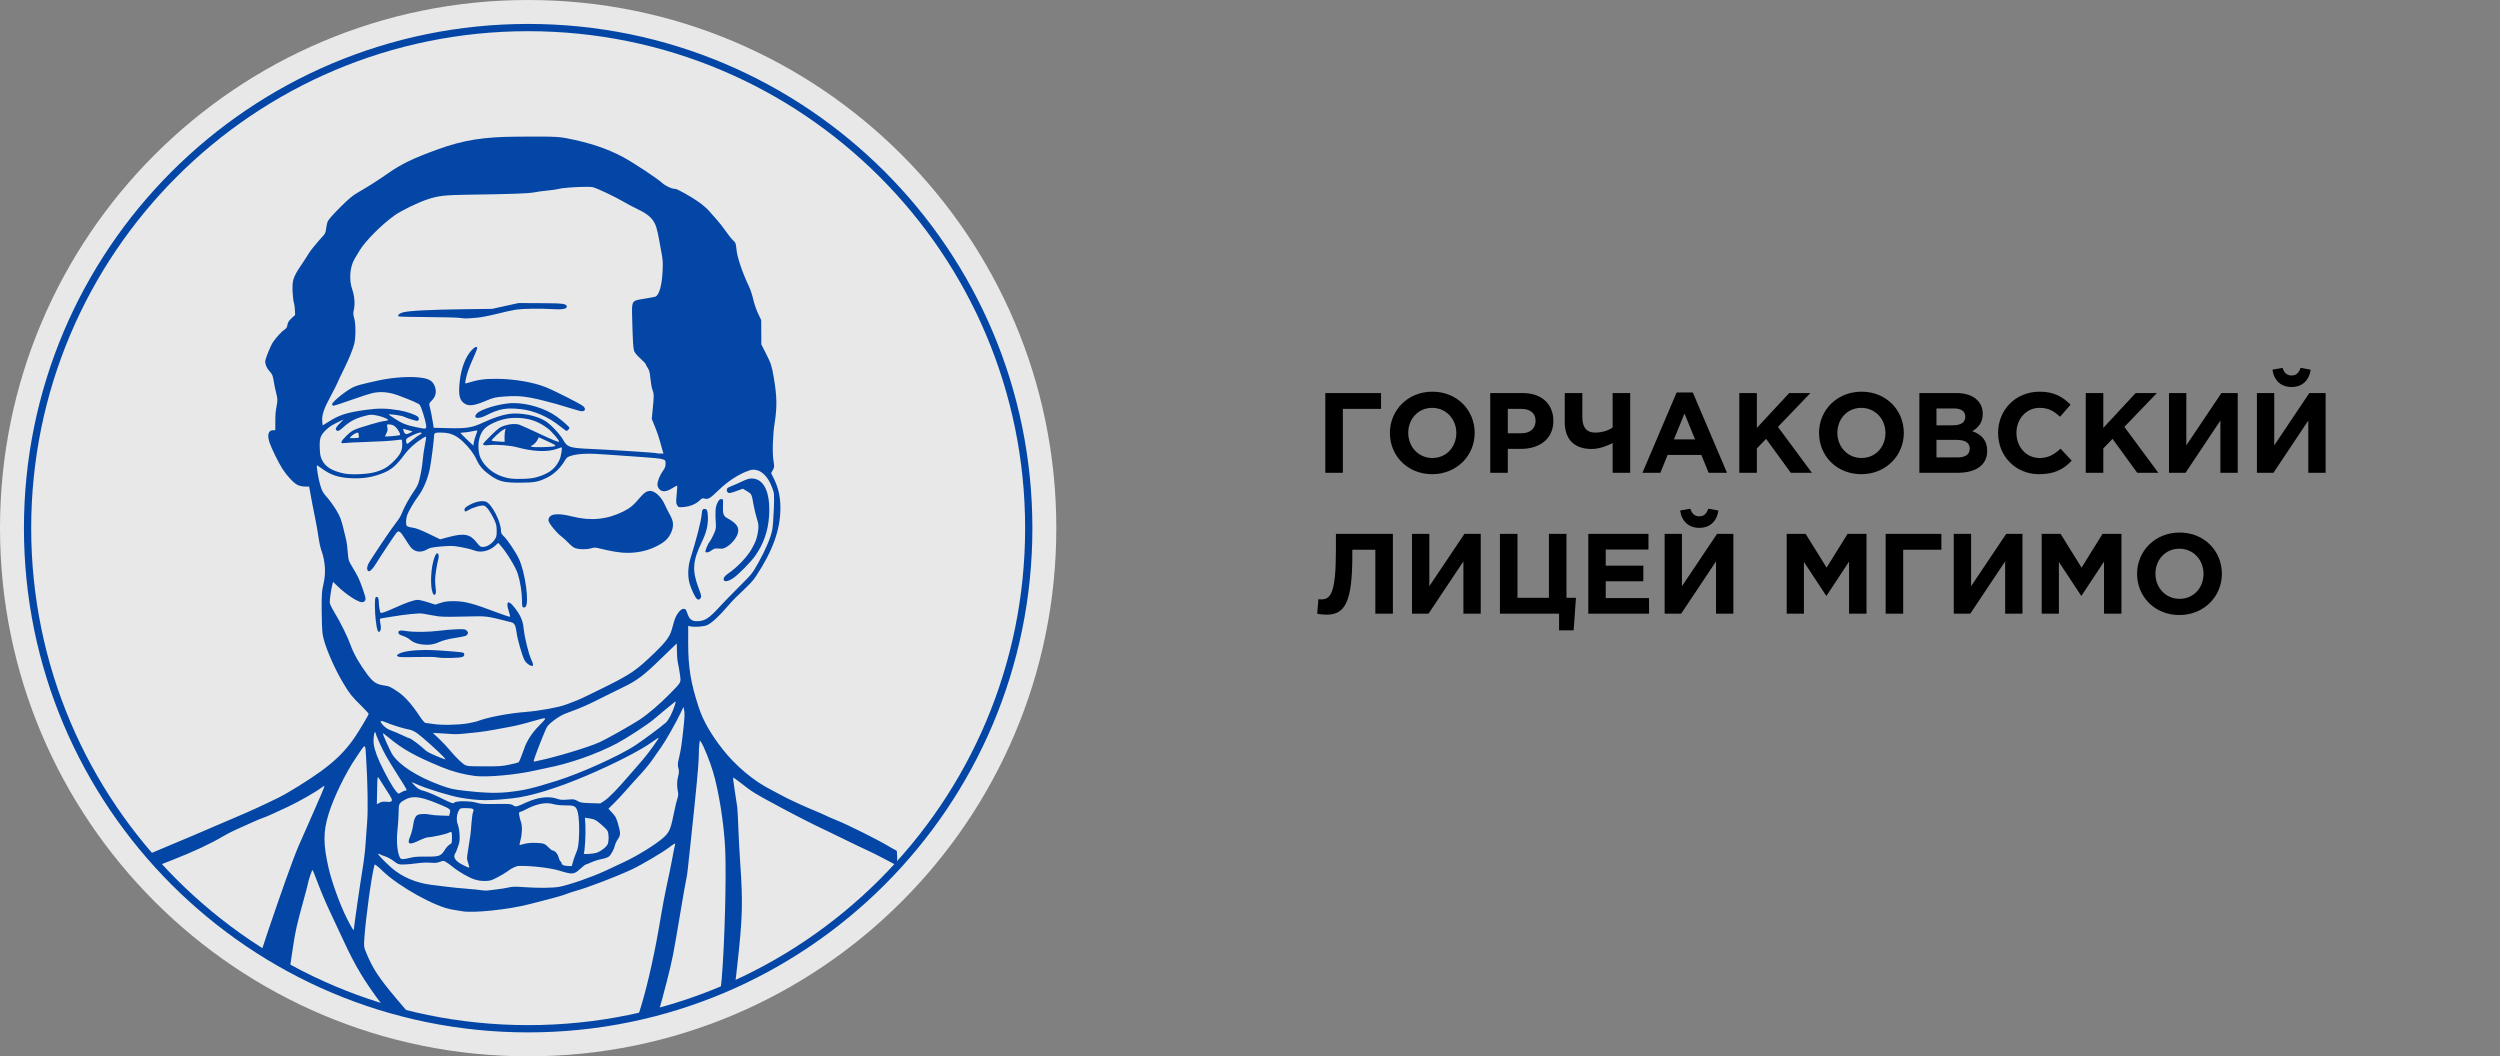 <?xml version="1.0" encoding="UTF-8"?> <svg xmlns="http://www.w3.org/2000/svg" width="284" height="120" viewBox="0 0 284 120" fill="none"><rect x="0" y="0" width="284" height="120" fill="#808080" stroke="none"/> <path d="M152.549 46.449V53.712H150.556V44.65H156.886V46.449H152.549ZM162.695 53.867C159.898 53.867 157.892 51.783 157.892 49.181C157.892 46.605 159.924 44.495 162.72 44.495C165.517 44.495 167.523 46.579 167.523 49.181C167.523 51.757 165.491 53.867 162.695 53.867ZM162.72 52.029C164.326 52.029 165.439 50.76 165.439 49.181C165.439 47.627 164.3 46.333 162.695 46.333C161.089 46.333 159.976 47.602 159.976 49.181C159.976 50.734 161.115 52.029 162.72 52.029ZM169.292 53.712V44.65H172.994C175.156 44.65 176.464 45.932 176.464 47.809C176.464 49.906 174.833 50.993 172.8 50.993H171.286V53.712H169.292ZM171.286 49.22H172.865C173.862 49.22 174.444 48.624 174.444 47.822C174.444 46.928 173.823 46.449 172.826 46.449H171.286V49.22ZM183.195 53.712V50.333C182.587 50.631 181.72 51.006 180.8 51.006C179.001 51.006 177.758 50.061 177.758 47.964V44.65H179.752V47.382C179.752 48.508 180.192 49.142 181.215 49.142C182.017 49.142 182.781 48.883 183.195 48.56V44.65H185.189V53.712H183.195ZM186.581 53.712L190.465 44.585H192.303L196.187 53.712H194.103L193.274 51.679H189.442L188.614 53.712H186.581ZM190.154 49.919H192.562L191.358 46.98L190.154 49.919ZM197.586 53.712V44.65H199.579V48.611L203.256 44.65H205.664L201.974 48.495L205.832 53.712H203.437L200.628 49.854L199.579 50.942V53.712H197.586ZM211.444 53.867C208.648 53.867 206.641 51.783 206.641 49.181C206.641 46.605 208.673 44.495 211.47 44.495C214.266 44.495 216.273 46.579 216.273 49.181C216.273 51.757 214.24 53.867 211.444 53.867ZM211.47 52.029C213.075 52.029 214.188 50.76 214.188 49.181C214.188 47.627 213.049 46.333 211.444 46.333C209.839 46.333 208.725 47.602 208.725 49.181C208.725 50.734 209.864 52.029 211.47 52.029ZM218.041 53.712V44.65H222.249C223.284 44.65 224.1 44.935 224.618 45.453C225.032 45.867 225.239 46.372 225.239 47.019C225.239 48.042 224.695 48.611 224.048 48.974C225.097 49.375 225.744 49.984 225.744 51.226C225.744 52.883 224.398 53.712 222.352 53.712H218.041ZM219.983 48.314H221.821C222.702 48.314 223.258 48.029 223.258 47.33C223.258 46.734 222.792 46.398 221.951 46.398H219.983V48.314ZM219.983 51.964H222.352C223.233 51.964 223.763 51.654 223.763 50.955C223.763 50.346 223.31 49.971 222.287 49.971H219.983V51.964ZM231.63 53.867C228.963 53.867 226.983 51.809 226.983 49.181C226.983 46.605 228.925 44.495 231.708 44.495C233.417 44.495 234.375 45.142 235.216 45.97L234.025 47.343C233.326 46.708 232.731 46.333 231.695 46.333C230.167 46.333 229.067 47.602 229.067 49.181C229.067 50.734 230.141 52.029 231.695 52.029C232.731 52.029 233.365 51.615 234.077 50.968L235.346 52.327C234.414 53.324 233.378 53.867 231.63 53.867ZM236.942 53.712V44.65H238.935V48.611L242.612 44.65H245.02L241.33 48.495L245.188 53.712H242.793L239.984 49.854L238.935 50.942V53.712H236.942ZM254.205 44.65V53.712H252.237V47.77L248.275 53.712H246.398V44.65H248.366V50.592L252.353 44.65H254.205ZM264.192 44.65V53.712H262.224V47.77L258.263 53.712H256.386V44.65H258.354V50.592L262.341 44.65H264.192ZM260.321 43.964C259.13 43.964 258.328 43.239 258.146 41.996L259.299 41.789C259.467 42.32 259.778 42.656 260.321 42.656C260.865 42.656 261.176 42.32 261.344 41.789L262.496 41.996C262.315 43.239 261.512 43.964 260.321 43.964ZM151.76 60.65H158.233V69.712H156.239V62.449H153.624V63.136C153.624 68.469 152.757 69.829 150.685 69.829C150.362 69.829 149.883 69.777 149.637 69.712L149.766 68.068C149.857 68.081 149.947 68.094 150.077 68.094C151.151 68.094 151.76 67.408 151.76 62.527V60.65ZM168.211 60.65V69.712H166.243V63.77L162.281 69.712H160.404V60.65H162.372V66.592L166.359 60.65H168.211ZM177.111 71.602V69.712H170.392V60.65H172.385V67.913H175.958V60.65H177.952V67.913H179.027L178.768 71.602H177.111ZM180.43 69.712V60.65H187.265V62.423H182.411V64.262H186.683V66.035H182.411V67.938H187.33V69.712H180.43ZM196.909 60.65V69.712H194.941V63.77L190.98 69.712H189.103V60.65H191.07V66.592L195.058 60.65H196.909ZM193.038 59.964C191.847 59.964 191.044 59.239 190.863 57.996L192.015 57.789C192.184 58.32 192.494 58.656 193.038 58.656C193.582 58.656 193.893 58.32 194.061 57.789L195.213 57.996C195.032 59.239 194.229 59.964 193.038 59.964ZM202.971 69.712V60.65H205.12L207.502 64.482L209.885 60.65H212.034V69.712H210.053V63.796L207.502 67.667H207.451L204.926 63.835V69.712H202.971ZM216.204 62.449V69.712H214.211V60.65H220.541V62.449H216.204ZM229.754 60.65V69.712H227.786V63.77L223.825 69.712H221.948V60.65H223.916V66.592L227.903 60.65H229.754ZM231.935 69.712V60.65H234.084L236.466 64.482L238.848 60.65H240.997V69.712H239.017V63.796L236.466 67.667H236.415L233.89 63.835V69.712H231.935ZM247.576 69.867C244.78 69.867 242.773 67.783 242.773 65.181C242.773 62.605 244.806 60.495 247.602 60.495C250.398 60.495 252.405 62.579 252.405 65.181C252.405 67.757 250.372 69.867 247.576 69.867ZM247.602 68.029C249.207 68.029 250.321 66.76 250.321 65.181C250.321 63.627 249.181 62.333 247.576 62.333C245.971 62.333 244.857 63.602 244.857 65.181C244.857 66.734 245.997 68.029 247.602 68.029Z" fill="black"></path> <g clip-path="url(#clip0_426_24)"> <path d="M59.999 119.998C93.136 119.998 119.998 93.136 119.998 59.999C119.998 26.863 93.136 0 59.999 0C26.863 0 0 26.863 0 59.999C0 93.136 26.863 119.998 59.999 119.998Z" fill="white" fill-opacity="0.82"></path> <path d="M61.197 15.514C60.552 15.513 59.749 15.517 58.725 15.524C54.893 15.549 52.646 15.911 49.706 16.977C46.941 17.979 45.609 18.62 44.091 19.682C42.932 20.492 41.794 21.217 40.675 21.857C40.06 22.209 39.647 22.552 38.656 23.537C37.97 24.218 37.341 24.921 37.257 25.099C37.173 25.278 37.08 25.66 37.05 25.95C37.008 26.348 36.937 26.54 36.761 26.732C36.072 27.481 35.215 28.522 35.095 28.754C35.02 28.9 34.634 29.498 34.237 30.084C33.3 31.467 33.174 31.858 33.239 33.167C33.267 33.706 33.332 34.261 33.385 34.398C33.438 34.536 33.491 34.904 33.503 35.214L33.525 35.78L33.117 36.157C32.801 36.452 32.698 36.617 32.654 36.904C32.609 37.193 32.535 37.311 32.309 37.45C32.029 37.624 31.404 38.302 31.034 38.834C30.746 39.249 30.12 40.787 30.127 41.063C30.138 41.459 30.318 41.853 30.659 42.223C30.932 42.52 30.992 42.664 31.087 43.265C31.147 43.649 31.278 44.28 31.377 44.666C31.535 45.285 31.544 45.44 31.454 45.949C31.287 46.89 31.283 46.929 31.276 47.92L31.27 48.87H31.034C30.493 48.87 30.331 49.404 30.614 50.26C30.831 50.918 31.655 52.597 32.087 53.263C32.612 54.073 33.339 54.852 33.781 55.079C34.009 55.195 34.324 55.267 34.63 55.272L35.116 55.281L35.224 55.855C35.283 56.172 35.389 56.748 35.459 57.138C35.53 57.527 35.691 58.342 35.819 58.95C35.947 59.558 36.106 60.476 36.174 60.99C36.242 61.504 36.382 62.16 36.485 62.449C36.962 63.777 37.045 65.098 36.734 66.401C36.562 67.122 36.539 67.456 36.54 69.251C36.541 70.37 36.589 71.618 36.646 72.026C36.809 73.192 37.913 75.814 38.994 77.607C39.739 78.844 39.944 79.101 41.03 80.167C41.498 80.627 41.88 81.046 41.88 81.098C41.88 81.22 40.715 83.168 40.218 83.877C39.191 85.342 38.101 86.423 36.431 87.632C35.013 88.659 32.688 90.102 31.579 90.643C29.724 91.548 28.303 92.197 26.628 92.904C25.85 93.232 24.576 93.776 23.798 94.114C23.02 94.451 22.165 94.818 21.897 94.93C20.047 95.706 18.641 96.297 17.918 96.604L17.078 96.96L17.063 97.465C17.325 97.769 17.59 98.07 17.858 98.369C18.328 98.188 18.995 97.927 19.739 97.633C22.058 96.717 23.989 95.811 25.301 95.026C25.69 94.793 26.387 94.435 26.849 94.23C27.311 94.026 28.107 93.669 28.617 93.436C29.128 93.204 29.645 92.984 29.767 92.949C30.117 92.847 31.106 92.41 32.729 91.641C34.038 91.02 35.912 89.945 36.565 89.442C36.681 89.352 36.807 89.279 36.844 89.279C36.918 89.279 36.475 90.332 35.076 93.479C33.828 96.286 33.807 96.336 33.294 97.679C32.52 99.707 30.569 105.348 29.62 108.273C30.168 108.622 30.721 108.962 31.281 109.292C31.411 109 31.5 108.856 31.519 108.946C31.528 108.988 31.508 109.17 31.472 109.409C31.938 109.697 32.409 109.978 32.883 110.253C33.007 109.405 33.143 108.497 33.303 107.449C33.557 105.784 33.763 104.873 34.408 102.55C34.725 101.411 34.984 100.428 34.984 100.366C34.984 100.168 35.431 98.828 35.496 98.83C35.53 98.831 35.812 99.518 36.121 100.356C36.431 101.193 37.033 102.615 37.46 103.515C37.886 104.414 38.603 105.946 39.052 106.919C40.338 109.705 41.397 111.47 43.306 114.012C43.433 114.18 43.675 114.469 43.96 114.795C44.914 115.065 45.874 115.311 46.841 115.531C46.266 114.902 45.676 114.22 44.975 113.385C43.018 111.051 42.35 110.033 41.615 108.261C41.335 107.587 41.33 107.546 41.386 106.669C41.541 104.288 42.227 99.323 42.554 98.222C42.576 98.147 42.92 98.418 43.466 98.943C45.363 100.763 49.533 103.067 51.421 103.337C51.742 103.383 52.224 103.463 52.491 103.514C53.732 103.753 57.771 103.33 60.158 102.711C60.731 102.562 61.817 102.282 62.571 102.088C63.325 101.894 64.11 101.66 64.315 101.57C64.521 101.479 64.989 101.322 65.356 101.222C66.733 100.844 70.098 99.556 71.772 98.767C72.903 98.233 75.232 96.859 76.015 96.263C76.616 95.805 76.771 95.735 76.686 95.957C76.657 96.031 76.511 96.757 76.361 97.57C76.21 98.384 75.931 99.746 75.741 100.597C75.551 101.448 75.252 103.019 75.078 104.089C74.463 107.859 73.647 111.582 72.862 114.195C72.745 114.587 72.58 115.113 72.398 115.685C73.188 115.526 73.974 115.349 74.756 115.156C75.074 114.063 75.397 112.871 75.735 111.549C76.384 109.006 76.476 108.542 77.247 103.928C77.587 101.893 77.905 100.08 77.954 99.899C78.003 99.717 78.081 99.213 78.127 98.778C78.174 98.344 78.293 97.232 78.392 96.308C79.117 89.579 79.374 86.843 79.38 85.831C79.382 85.32 79.412 84.723 79.446 84.504L79.508 84.106L79.668 84.346C79.955 84.773 80.671 86.564 81.001 87.678C81.666 89.925 82.233 93.508 82.378 96.382C82.531 99.438 82.322 107.29 81.981 111.252C81.943 111.696 81.883 112.182 81.798 112.72C82.367 112.476 82.932 112.223 83.493 111.961C83.566 111.369 83.644 110.681 83.742 109.793C84.358 104.248 84.406 102.604 84.088 98.032C84.015 96.987 83.921 95.216 83.879 94.097C83.838 92.979 83.778 91.885 83.748 91.666C83.716 91.447 83.591 90.618 83.469 89.824C83.346 89.03 83.265 88.362 83.287 88.339C83.31 88.317 83.622 88.529 83.981 88.811C85.471 89.983 85.652 90.096 88.258 91.496C90.551 92.728 92.29 93.614 93.784 94.313C94.343 94.575 95.438 95.105 96.216 95.492C96.994 95.878 98.028 96.373 98.515 96.592C99.001 96.811 99.946 97.284 100.614 97.644C101.282 98.003 101.849 98.298 101.874 98.298C101.899 98.298 101.919 97.92 101.919 97.458C101.919 96.996 101.883 96.618 101.839 96.618C101.795 96.618 101.347 96.372 100.844 96.073C99.645 95.358 96.391 93.734 95.135 93.224C94.589 93.002 93.952 92.725 93.72 92.608C93.488 92.491 92.985 92.27 92.603 92.118C91.602 91.718 89.392 90.7 88.883 90.403C88.643 90.263 88.086 89.968 87.646 89.746C85.631 88.734 83.571 87.012 82.059 85.074C80.735 83.378 79.855 81.83 79.372 80.347C78.46 77.548 78.178 75.829 78.178 73.053L78.178 71.108L78.399 71.152C78.947 71.262 79.951 71.186 80.35 71.006C80.834 70.787 81.742 69.955 82.558 68.986C82.885 68.597 83.347 68.096 83.583 67.873C85.186 66.361 85.511 66.019 85.889 65.445C87.806 62.535 88.658 60.144 88.654 57.678C88.653 56.372 88.406 55.34 87.819 54.181L87.6 53.75L87.79 53.402C87.973 53.068 87.976 53.023 87.862 52.291C87.722 51.39 87.788 49.403 88.003 48.03C88.287 46.213 88.264 45.034 87.903 42.901C87.674 41.556 87.594 41.305 87.043 40.222L86.489 39.134L86.48 37.746L86.471 36.358L86.114 35.607C85.917 35.193 85.671 34.473 85.566 34.006C85.461 33.54 85.254 32.903 85.106 32.592C84.327 30.954 83.741 29.219 83.66 28.311C83.6 27.642 83.579 27.587 83.261 27.284C83.076 27.108 82.697 26.631 82.418 26.223C82.14 25.815 81.668 25.219 81.371 24.897C81.074 24.576 80.686 24.137 80.51 23.923C80.334 23.708 79.817 23.266 79.361 22.939C78.57 22.372 76.939 21.459 76.718 21.459C76.308 21.459 75.612 21.14 75.194 20.76C74.624 20.242 71.939 18.469 70.79 17.85C69.004 16.889 66.96 16.204 64.389 15.708C63.636 15.563 63.13 15.517 61.196 15.514L61.197 15.514ZM66.595 21.223C66.939 21.222 67.208 21.234 67.331 21.262C67.817 21.375 69.859 22.344 70.927 22.97C71.316 23.198 72.031 23.573 72.515 23.803C73.746 24.39 74.309 24.958 74.573 25.881C74.677 26.245 74.808 26.822 74.862 27.163C74.917 27.503 75.044 28.199 75.144 28.71C75.299 29.499 75.317 29.821 75.267 30.858C75.19 32.436 74.872 33.537 74.446 33.701C74.368 33.73 73.824 33.832 73.235 33.928C71.707 34.175 71.763 34.085 71.816 36.205C71.878 38.644 71.928 39.506 72.028 39.844C72.087 40.043 72.331 40.343 72.738 40.714C73.079 41.025 73.359 41.325 73.359 41.379C73.359 41.433 73.459 41.621 73.58 41.797C73.759 42.056 73.818 42.288 73.887 43.008C73.933 43.498 74.039 44.072 74.121 44.284C74.298 44.743 74.301 44.937 74.153 46.439L74.039 47.588L74.419 48.517C74.628 49.027 74.868 49.724 74.953 50.064C75.038 50.404 75.168 50.872 75.242 51.103L75.375 51.523H75.001C74.795 51.523 74.607 51.504 74.584 51.481C74.532 51.429 69.493 51.104 67.079 50.997C64.722 50.893 64.432 50.8 64 50.012C63.646 49.365 62.644 48.287 62 47.859C61.035 47.219 59.142 46.836 57.841 47.018C57.051 47.129 56.043 47.463 54.923 47.986C53.64 48.585 52.997 48.691 50.944 48.639L49.264 48.596L49.199 48.136C49.123 47.592 48.899 46.458 48.796 46.09C48.732 45.862 48.763 45.79 49.045 45.508C49.476 45.077 49.603 44.582 49.432 44.007C49.246 43.378 48.863 43.081 48.056 42.939C46.815 42.721 44.741 42.837 42.986 43.222C41.145 43.625 40.574 43.777 40.145 43.976C39.335 44.352 37.725 45.652 37.725 45.929C37.725 45.994 37.776 46.066 37.84 46.09C37.903 46.114 38.828 45.82 39.896 45.435C40.963 45.051 42.109 44.687 42.443 44.625C43.354 44.458 44.246 44.552 45.241 44.92C46.76 45.483 47.569 45.84 47.685 45.998C47.863 46.242 48.334 47.73 48.394 48.237C48.459 48.784 48.496 48.775 47.222 48.514C46.156 48.295 45.65 48.093 44.843 47.558C44.502 47.333 44.207 47.138 44.187 47.125C43.937 46.967 45.604 47.183 45.916 47.35C46.168 47.484 47.196 47.809 47.368 47.809C47.586 47.809 47.658 47.547 47.491 47.362C47.283 47.133 46.189 46.749 45.349 46.611C43.896 46.372 42.997 46.361 41.527 46.565C39.373 46.863 38.519 47.141 37.261 47.952C36.932 48.163 36.66 48.327 36.656 48.316C36.651 48.304 36.628 48.084 36.605 47.826C36.543 47.163 36.8 46.405 37.553 45.024C37.897 44.392 38.254 43.688 38.346 43.459C38.439 43.231 38.729 42.614 38.993 42.089C39.6 40.877 40.062 39.76 40.239 39.077C40.425 38.36 40.423 36.767 40.236 36.136C40.116 35.732 40.111 35.584 40.205 35.145C40.342 34.497 40.27 33.608 40.023 32.91C39.625 31.785 39.736 30.319 40.29 29.39C40.441 29.138 40.702 28.704 40.87 28.427C41.51 27.371 43.353 25.522 44.797 24.485C45.559 23.938 47.431 23.023 48.545 22.653C49.795 22.238 50.516 22.155 53.199 22.118C58.079 22.051 60.05 21.981 60.67 21.854C61.011 21.784 61.707 21.689 62.218 21.643C62.728 21.596 63.285 21.515 63.456 21.463C63.863 21.338 65.563 21.224 66.595 21.222L66.595 21.223ZM58.902 34.428L55.895 35.087L52.712 35.126C48.945 35.172 46.437 35.301 45.789 35.483C45.351 35.606 45.138 35.799 45.282 35.943C45.316 35.977 46.783 36.011 48.542 36.019C50.3 36.027 51.978 36.071 52.27 36.117C52.562 36.163 52.94 36.188 53.11 36.172C53.28 36.157 53.751 36.122 54.156 36.094C54.572 36.066 55.57 35.873 56.455 35.651C57.314 35.435 58.296 35.219 58.636 35.172C59.441 35.061 61.385 35.032 62.615 35.111C63.804 35.188 64.384 35.104 64.384 34.854C64.384 34.497 64.047 34.45 61.401 34.439L58.902 34.428ZM54.095 39.414C53.987 39.41 53.828 39.528 53.58 39.785C52.895 40.494 52.383 41.833 52.222 43.342C52.057 44.879 52.197 45.491 52.8 45.863C53.279 46.16 53.9 46.078 55.144 45.556C56.118 45.147 56.213 45.125 57.391 45.038C58.904 44.928 59.829 45.028 61.741 45.51C63.009 45.83 63.371 45.932 65.047 46.446C65.412 46.557 65.79 46.667 65.887 46.69C66.421 46.814 66.64 46.504 66.267 46.154C65.994 45.899 62.904 44.335 61.908 43.949C60.498 43.401 58.278 43.034 56.367 43.035C54.952 43.035 54.317 43.129 53.034 43.526C52.83 43.589 52.827 43.581 52.89 43.202C53.001 42.537 53.281 41.731 53.783 40.634C54.048 40.054 54.242 39.541 54.214 39.494C54.182 39.443 54.144 39.416 54.095 39.414L54.095 39.414ZM58.304 45.792C58.195 45.793 58.088 45.797 57.982 45.804C56.634 45.888 54.607 46.505 54.178 46.962C53.659 47.514 54.294 47.662 55.202 47.2C56.699 46.44 57.476 46.297 59.133 46.475C60.675 46.641 62.269 47.339 63.676 48.463C64.017 48.735 64.323 48.958 64.356 48.958C64.44 48.959 64.693 48.696 64.693 48.607C64.693 48.501 63.858 47.764 63.225 47.313C61.922 46.383 59.938 45.777 58.304 45.792L58.304 45.792ZM42.214 47.118C42.355 47.121 42.505 47.142 42.717 47.179C43.33 47.283 44.091 47.582 44.091 47.718C44.091 47.756 43.902 47.805 43.671 47.828C43.44 47.85 42.753 48.019 42.145 48.202C40.115 48.816 40.032 48.854 39.382 49.477C38.708 50.123 38.596 50.433 39.073 50.333C39.231 50.3 40.415 50.241 41.704 50.202C42.992 50.163 44.397 50.081 44.826 50.022C45.255 49.962 45.625 49.933 45.648 49.956C45.672 49.98 45.693 50.244 45.694 50.542C45.697 51.218 45.447 51.686 44.672 52.452C44.028 53.089 43.456 53.41 42.528 53.654C41.654 53.883 39.859 53.955 39.095 53.791C37.725 53.497 36.997 53.059 36.6 52.288C36.407 51.914 36.358 51.682 36.328 50.993C36.276 49.814 36.386 49.471 37.003 48.868C37.445 48.437 37.72 48.268 38.83 47.747C39.078 47.63 39.073 47.643 38.742 47.954C38.237 48.427 38.064 48.703 38.182 48.844C38.347 49.044 38.523 48.972 39.063 48.483C39.727 47.882 40.396 47.527 41.347 47.273C41.773 47.159 41.98 47.113 42.214 47.118L42.214 47.118ZM58.532 47.47C58.667 47.469 58.804 47.472 58.945 47.479C60.223 47.543 61.193 47.893 62.21 48.658C62.684 49.014 63.597 50.085 63.505 50.177C63.432 50.249 62.831 50.002 61.052 49.167C60.064 48.704 59.136 48.288 58.991 48.244C58.553 48.11 57.923 48.152 57.304 48.355C56.782 48.526 56.621 48.643 55.799 49.443C55.293 49.936 54.879 50.382 54.879 50.435C54.879 50.584 55.056 50.614 55.586 50.558C56.362 50.475 57.96 50.599 58.681 50.796C60.527 51.303 62.164 51.376 63.232 51.001C63.522 50.899 63.775 50.816 63.795 50.816C63.907 50.816 63.725 51.9 63.553 52.256C63.085 53.223 62.438 53.741 61.201 54.138C60.647 54.315 60.263 54.372 59.432 54.398C58.252 54.435 57.733 54.373 56.97 54.102C55.94 53.736 55.065 52.987 54.618 52.09C54.322 51.494 54.262 50.417 54.487 49.703C54.728 48.935 55.086 48.527 55.855 48.142C56.758 47.688 57.588 47.478 58.532 47.47ZM44.125 48.207C44.188 48.207 44.271 48.216 44.38 48.229C44.596 48.256 44.799 48.361 44.955 48.526C45.268 48.856 45.523 49.331 45.434 49.419C45.361 49.492 43.737 49.632 43.737 49.566C43.737 49.544 43.813 49.379 43.905 49.198C44.031 48.951 44.055 48.793 44.002 48.56C43.941 48.286 43.938 48.206 44.125 48.207ZM57.447 48.686L57.379 48.933C57.341 49.069 57.312 49.409 57.315 49.688L57.321 50.197L57.006 50.181C56.226 50.141 55.851 50.094 55.851 50.034C55.851 49.913 56.867 48.977 57.157 48.832L57.447 48.686ZM45.813 48.724C45.874 48.727 46.095 48.783 46.349 48.858L46.876 49.017L46.593 49.164C46.171 49.385 46.001 49.353 45.88 49.031C45.821 48.876 45.784 48.739 45.798 48.725C45.799 48.724 45.805 48.723 45.813 48.724ZM54.211 48.896C54.221 48.896 54.227 48.897 54.229 48.899C54.243 48.913 54.172 49.142 54.071 49.406C53.969 49.671 53.861 50.052 53.83 50.254L53.773 50.62L53.043 49.927C52.642 49.546 52.314 49.212 52.314 49.185C52.314 49.158 52.463 49.135 52.645 49.134C52.828 49.133 53.253 49.074 53.59 49.003C53.885 48.94 54.142 48.897 54.211 48.896ZM47.779 49.136C47.853 49.136 47.893 49.161 47.893 49.21C47.893 49.251 47.803 49.325 47.694 49.375C47.584 49.425 47.256 49.657 46.964 49.891C46.672 50.124 46.389 50.349 46.333 50.391C46.219 50.477 46.121 50.286 46.13 49.991C46.134 49.84 46.285 49.727 46.827 49.467C47.283 49.248 47.616 49.134 47.779 49.136ZM49.831 49.137C49.976 49.133 50.159 49.138 50.391 49.151C51.229 49.196 51.889 49.502 52.592 50.171C53.321 50.864 53.834 51.546 54.15 52.243C54.473 52.955 54.909 53.45 55.714 54.015C56.69 54.701 57.263 54.84 59.078 54.833C60.754 54.827 61.178 54.743 62.232 54.212C62.93 53.861 63.683 53.139 64.105 52.417C64.37 51.963 64.432 51.913 64.909 51.768C65.733 51.517 66.966 51.48 69.004 51.644C70.013 51.725 71.753 51.848 72.872 51.917C74.088 51.992 75.048 52.094 75.259 52.169C75.602 52.291 75.613 52.308 75.608 52.691C75.605 53.001 75.534 53.183 75.289 53.521C74.953 53.986 74.684 54.673 74.684 55.071C74.684 55.205 74.776 55.422 74.888 55.552C75.204 55.919 75.671 55.893 76.358 55.469C76.66 55.283 76.919 55.144 76.933 55.161C76.948 55.178 76.919 55.637 76.869 56.18C76.786 57.073 76.793 57.192 76.934 57.408C77.086 57.639 77.113 57.646 77.678 57.598C78.385 57.538 79.039 57.268 79.462 56.863C79.735 56.603 79.808 56.574 80.038 56.64C80.441 56.755 80.659 56.626 81.59 55.723C82.7 54.647 83.954 53.837 85.126 53.44C86.143 53.096 87.162 53.873 87.727 55.425C87.964 56.076 87.964 56.078 87.905 57.845C87.872 58.818 87.791 59.882 87.725 60.211C87.544 61.099 86.967 62.462 86.16 63.902C85.449 65.17 85.425 65.201 83.93 66.687C83.098 67.514 82.03 68.616 81.557 69.135C80.561 70.227 80.043 70.547 79.245 70.566C78.597 70.582 78.322 70.373 78.086 69.686C77.922 69.208 77.885 69.163 77.648 69.163C77.298 69.163 76.796 69.827 76.587 70.564C76.503 70.864 76.371 71.322 76.295 71.582C76.08 72.323 75.6 72.966 74.4 74.123C72.293 76.155 71.714 76.555 68.716 78.049C67.257 78.776 65.805 79.469 65.489 79.588C65.172 79.707 64.635 79.911 64.295 80.041C63.468 80.357 61.33 80.747 59.697 80.879C57.706 81.04 55.335 81.496 54.239 81.927C54.107 81.98 53.63 82.087 53.178 82.167C52.081 82.36 50.168 82.398 49.219 82.245C48.806 82.179 48.401 82.123 48.319 82.121C48.232 82.118 47.938 81.764 47.602 81.255C46.781 80.01 45.961 79.096 45.217 78.596C44.334 78.002 44.232 77.955 43.641 77.872C42.766 77.748 42.381 77.493 41.708 76.593C40.855 75.45 40.162 74.237 39.84 73.32C39.51 72.38 38.703 70.743 37.978 69.542C37.642 68.986 37.459 68.586 37.459 68.409C37.459 68.042 37.617 66.955 37.74 66.482L37.839 66.1L38.378 66.622C39.331 67.543 40.664 68.412 41.127 68.412C41.368 68.412 41.526 68.25 41.526 68.004C41.526 67.75 40.956 66.115 40.667 65.543C40.544 65.297 40.249 64.778 40.013 64.388C39.594 63.699 39.581 63.656 39.498 62.697C39.403 61.605 39.417 61.678 39.002 60.002C38.748 58.97 38.634 58.678 38.206 57.961C37.932 57.5 37.461 56.846 37.16 56.506C36.676 55.962 36.584 55.797 36.374 55.095C36.169 54.413 35.928 52.955 36.005 52.863C36.019 52.847 36.242 52.992 36.502 53.185C37.542 53.961 38.462 54.267 39.934 54.328C41.183 54.379 42.16 54.237 43.231 53.851C44.381 53.436 44.972 52.959 45.916 51.682C46.458 50.95 47.089 50.374 47.967 49.811C48.178 49.675 48.373 49.586 48.399 49.613C48.425 49.639 48.365 50.07 48.264 50.57C48.164 51.07 48.06 51.797 48.033 52.186C47.979 52.985 47.712 54.391 47.511 54.938C47.438 55.139 47.239 55.497 47.07 55.734C46.561 56.447 45.901 57.633 45.684 58.224C45.562 58.56 45.291 59.012 45.003 59.363C44.521 59.952 42.113 63.528 41.847 64.052C41.67 64.399 41.662 64.731 41.826 64.867C41.975 64.99 42.33 64.664 42.676 64.088C43.048 63.467 44.892 60.684 45.04 60.52C45.307 60.223 45.471 60.337 45.998 61.183C46.278 61.633 46.59 62.094 46.691 62.208C47.149 62.723 47.837 62.808 48.483 62.429C48.821 62.231 49.065 62.177 50.046 62.086C50.775 62.018 51.406 62.005 51.739 62.052C52.558 62.167 53.518 62.382 53.871 62.53C54.601 62.835 55.613 62.596 56.291 61.96L56.598 61.671L56.9 62.013C57.562 62.763 58.592 64.458 58.815 65.166C59.103 66.078 59.298 67.305 59.298 68.215C59.299 68.787 59.328 68.959 59.433 68.999C59.506 69.027 59.62 69.006 59.686 68.951C60.153 68.564 59.673 65.034 58.941 63.467C58.595 62.726 57.633 61.294 57.225 60.911C56.974 60.675 56.911 60.55 56.911 60.286C56.911 59.286 55.88 57.274 55.229 57.004C54.834 56.84 54.131 56.955 53.467 57.291C52.859 57.599 52.693 57.775 52.785 58.014C52.836 58.149 52.879 58.142 53.219 57.946C53.797 57.612 54.746 57.347 55.008 57.447C55.293 57.554 55.709 58.127 56.102 58.95C56.379 59.529 56.419 59.7 56.422 60.291C56.425 60.905 56.4 61.004 56.156 61.351C55.834 61.809 55.306 62.13 54.869 62.132C54.585 62.133 54.506 62.077 54.143 61.616C53.394 60.661 52.714 60.536 50.915 61.021L50.003 61.268L48.705 60.64C47.744 60.176 47.26 59.993 46.845 59.937C46.533 59.895 46.249 59.806 46.205 59.737C46.085 59.548 46.109 58.926 46.253 58.519C46.413 58.066 47.011 57.044 47.527 56.342C48.104 55.557 48.573 54.448 48.821 53.285C48.967 52.598 49.307 49.974 49.307 49.533C49.307 49.251 49.396 49.149 49.831 49.136L49.831 49.137ZM40.655 49.152C40.716 49.158 40.731 49.201 40.731 49.296C40.731 49.394 40.754 49.534 40.781 49.607C40.822 49.712 40.727 49.744 40.295 49.769C39.999 49.785 39.758 49.776 39.758 49.749C39.758 49.63 40.266 49.231 40.488 49.176C40.565 49.157 40.618 49.148 40.655 49.152ZM61.212 49.68L62.203 50.133C63.028 50.51 63.168 50.601 63.038 50.678C62.838 50.796 60.534 50.849 60.371 50.74C60.273 50.674 60.283 50.647 60.424 50.603C60.635 50.536 60.924 50.238 61.09 49.916L61.212 49.68ZM85.365 54.353C85.104 54.354 84.754 54.467 84.235 54.717C83.822 54.917 83.328 55.136 83.138 55.204C82.947 55.272 82.738 55.372 82.673 55.426C82.513 55.559 82.525 55.809 82.698 55.953C82.82 56.054 82.956 56.031 83.618 55.796L84.393 55.519L84.867 55.803C85.39 56.117 85.39 56.118 85.604 57.347C85.683 57.803 85.85 58.498 85.974 58.891C86.158 59.474 86.189 59.703 86.142 60.14C86.05 60.995 85.843 61.592 85.341 62.443C84.826 63.317 83.718 64.47 82.796 65.093C82.31 65.421 82.112 65.72 82.243 65.931C82.357 66.116 82.788 66.018 83.263 65.698C83.869 65.29 85.264 63.883 85.776 63.163C86.728 61.826 87.257 60.321 87.366 58.641C87.541 55.942 86.798 54.35 85.365 54.353ZM73.863 55.768C73.495 55.767 73.182 55.964 72.754 56.466C71.948 57.413 71.602 57.705 70.822 58.097C68.991 59.017 67.107 59.204 65.021 58.675C63.229 58.22 62.306 58.373 62.306 59.124C62.306 59.402 63.231 60.545 63.784 60.95C63.968 61.085 64.338 61.423 64.605 61.701C64.941 62.05 65.201 62.236 65.445 62.302C65.927 62.433 66.706 62.423 67.178 62.282C67.52 62.179 67.648 62.185 68.231 62.333C68.595 62.425 69.312 62.576 69.822 62.667C71.862 63.031 73.815 62.654 75.353 61.599C75.996 61.158 76.454 60.319 76.454 59.581C76.454 59.173 76.35 58.903 75.855 58.022C75.8 57.925 75.637 57.587 75.492 57.27C75.098 56.413 74.399 55.768 73.863 55.768ZM81.936 56.696C81.759 56.696 81.671 56.784 81.494 57.138C81.267 57.592 81.23 58.124 81.323 59.578C81.35 59.993 81.307 60.181 81.058 60.728C80.895 61.088 80.691 61.462 80.604 61.559C80.412 61.774 80.069 62.624 80.143 62.699C80.26 62.816 80.548 62.741 80.841 62.518C81.053 62.356 81.235 62.291 81.431 62.308C81.587 62.321 81.843 62.33 81.999 62.328C82.579 62.319 83.582 61.371 83.807 60.617C84.017 59.919 83.706 59.459 82.618 58.862C82.184 58.624 82.097 58.371 82.13 57.45C82.157 56.697 82.157 56.696 81.936 56.696ZM80.066 57.816C80.03 57.815 79.99 57.817 79.947 57.823C79.795 57.842 79.761 57.937 79.706 58.481C79.627 59.277 79.144 61.16 78.441 63.416C78.137 64.39 78.103 65.499 78.352 66.334C78.549 66.998 78.979 67.89 79.173 68.037C79.353 68.173 79.454 68.146 79.603 67.921C79.699 67.773 79.667 67.621 79.381 66.864C78.603 64.807 78.67 63.759 79.718 61.589C80.256 60.476 80.459 59.624 80.417 58.66C80.389 58.025 80.319 57.826 80.066 57.816ZM49.678 62.858C49.531 62.849 49.389 63.135 49.22 63.77C48.875 65.067 48.886 67.081 49.241 67.509C49.32 67.604 49.357 67.604 49.449 67.51C49.536 67.421 49.541 67.221 49.474 66.618C49.405 66.003 49.417 65.636 49.532 64.858C49.611 64.318 49.713 63.78 49.758 63.662C49.868 63.371 49.86 62.953 49.742 62.88C49.721 62.867 49.699 62.859 49.678 62.858ZM42.799 67.806C42.777 67.807 42.754 67.812 42.73 67.821C42.611 67.867 42.589 68.042 42.591 68.917C42.594 69.891 42.749 71.264 42.896 71.617C43.067 72.026 43.337 71.611 43.251 71.073C43.112 70.204 43.094 70.28 43.453 70.224C43.634 70.196 44.12 70.117 44.533 70.048C46.045 69.797 47.564 69.642 47.967 69.698C48.194 69.729 48.771 69.832 49.249 69.926C50.036 70.082 50.36 70.093 52.654 70.042C55.48 69.98 55.069 69.931 58.106 70.695C58.445 70.78 58.59 71.079 58.693 71.91C58.781 72.616 59.306 74.447 59.569 74.963C59.66 75.141 59.865 75.37 60.026 75.473C60.598 75.839 60.702 75.664 60.352 74.922C60.045 74.272 59.592 72.421 59.488 71.39C59.396 70.483 59.115 69.852 58.405 68.959C57.717 68.095 57.429 68.323 57.8 69.436C57.905 69.754 57.968 70.038 57.939 70.067C57.911 70.096 57.18 69.851 56.317 69.524C53.762 68.556 52.807 68.305 51.648 68.296C50.864 68.29 50.55 68.328 50.055 68.487L49.439 68.685L48.614 68.416C48.16 68.268 47.641 68.146 47.459 68.146C47.048 68.146 46.195 68.437 44.931 69.009C43.85 69.498 43.309 69.692 43.234 69.618C43.154 69.538 43.038 68.843 43.033 68.412C43.028 68.001 42.95 67.799 42.799 67.806ZM52.428 71.477C52.301 71.476 52.141 71.478 51.936 71.483C51.439 71.495 50.555 71.567 49.972 71.643C48.703 71.808 47.018 71.829 46.183 71.689C45.46 71.569 45.22 71.621 45.258 71.89C45.279 72.034 45.399 72.118 45.753 72.231C46.01 72.313 46.343 72.484 46.493 72.61C46.9 72.952 47.224 73.096 47.785 73.184C48.619 73.313 49.201 73.246 49.893 72.939C50.319 72.75 50.879 72.603 51.628 72.483C52.916 72.276 52.996 72.251 53.122 72.016C53.198 71.873 53.18 71.802 53.028 71.65C52.9 71.522 52.811 71.482 52.428 71.477ZM76.874 73.101C76.886 73.099 76.897 73.486 76.897 73.96C76.898 74.434 76.954 75.061 77.021 75.353C77.089 75.644 77.189 76.233 77.245 76.66C77.365 77.583 77.449 77.431 75.993 78.917C74.967 79.965 73.596 81.135 72.696 81.731C71.756 82.353 68.905 83.96 68.097 84.322C66.799 84.903 63.085 86.022 61.157 86.413C61.035 86.438 60.866 86.479 60.781 86.504C60.696 86.529 60.626 86.51 60.626 86.461C60.626 86.222 61.974 82.785 62.165 82.536C62.553 82.031 63.584 81.302 64.269 81.049C66.244 80.318 66.546 80.185 68.894 79.004C69.429 78.735 70.284 78.314 70.795 78.068C72.356 77.317 73.147 76.72 75.083 74.83C76.056 73.881 76.862 73.102 76.874 73.101L76.874 73.101ZM48.314 73.837C46.88 73.843 45.699 74.013 45.258 74.301C45.046 74.441 45.042 74.455 45.195 74.566C45.323 74.66 45.763 74.674 47.31 74.636C48.501 74.607 49.42 74.623 49.663 74.678C50.212 74.803 52.304 74.756 52.564 74.613C52.7 74.538 52.759 74.436 52.74 74.308C52.71 74.091 52.676 74.086 49.813 73.887C49.297 73.851 48.791 73.835 48.314 73.837ZM76.74 79.695C76.78 79.694 76.753 79.795 76.666 80.089C76.436 80.862 75.96 81.795 75.648 82.084C75.209 82.489 72.974 84.149 72.114 84.708C70.289 85.893 65.929 87.858 63.279 88.688C60.428 89.581 59.501 89.796 57.69 89.985C56.371 90.123 54.971 90.082 52.934 89.847C51.419 89.672 51.149 89.611 50.016 89.195C47.431 88.243 45.449 86.988 44.612 85.771C44.349 85.389 43.435 83.363 43.498 83.3C43.516 83.283 43.806 83.498 44.143 83.779C45.74 85.11 47.117 85.878 50.2 87.158C51.334 87.628 52.641 87.977 53.884 88.142C55.282 88.326 58.655 88.023 60.848 87.515C61.285 87.414 61.862 87.289 62.13 87.238C64.658 86.757 67.776 85.663 70.088 84.446C71.109 83.908 73.544 82.327 74.172 81.793C74.876 81.196 76.484 79.866 76.645 79.75C76.691 79.716 76.722 79.695 76.74 79.695L76.74 79.695ZM77.641 80.311L77.717 80.661C77.797 81.033 77.776 81.502 77.611 83.001C77.432 84.627 77.345 85.197 77.149 86.022C76.982 86.723 76.971 86.881 77.065 87.246C77.155 87.597 77.149 87.756 77.027 88.225C76.887 88.765 76.888 89.389 77.03 90.039C77.067 90.21 77.035 90.475 76.944 90.741C76.864 90.976 76.724 91.549 76.632 92.014C76.192 94.236 76.063 94.545 75.307 95.204C74.426 95.972 72.382 97.232 70.884 97.932C70.47 98.125 69.496 98.581 68.717 98.944C67.254 99.628 64.694 100.518 63.559 100.737C62.816 100.881 61.112 100.896 59.448 100.774C58.547 100.708 58.202 100.717 57.768 100.818C57.468 100.887 56.861 100.985 56.42 101.035C55.979 101.085 55.501 101.143 55.359 101.164C55.217 101.184 54.905 101.167 54.666 101.126C54.428 101.084 53.69 101.01 53.026 100.96C52.363 100.911 51.344 100.81 50.763 100.736C50.182 100.662 49.368 100.56 48.955 100.51C47.288 100.306 45.646 99.607 44.527 98.625C43.657 97.862 42.903 97.07 42.975 96.998C43.004 96.97 43.077 96.987 43.139 97.036C43.201 97.085 43.471 97.195 43.738 97.279C44.006 97.364 44.453 97.608 44.733 97.822C45.219 98.193 45.267 98.21 45.838 98.207C46.166 98.205 46.833 98.147 47.319 98.076C47.871 97.996 48.46 97.969 48.887 98.003C49.423 98.046 49.658 98.025 49.972 97.905C50.362 97.756 50.381 97.757 50.69 97.939C50.864 98.042 51.192 98.281 51.418 98.47C52.038 98.989 53.229 99.679 53.876 99.894C54.266 100.024 54.656 100.084 55.085 100.079C55.66 100.073 55.793 100.034 56.515 99.661C56.953 99.435 57.45 99.14 57.62 99.005C58.066 98.653 58.618 98.383 58.912 98.373C60.344 98.326 62.743 98.615 63.683 98.948C63.881 99.017 64.266 99.121 64.54 99.178C65.134 99.301 65.383 99.205 66.039 98.596C66.268 98.384 66.494 98.21 66.541 98.21C66.588 98.21 66.879 98.095 67.186 97.955C67.493 97.815 68.014 97.651 68.343 97.591C68.671 97.531 69.041 97.403 69.163 97.307C69.419 97.105 69.77 96.453 69.866 95.999C69.902 95.829 70.047 95.533 70.187 95.341C70.461 94.965 70.497 94.687 70.347 94.109C70.051 92.964 69.983 92.812 69.555 92.344L69.117 91.865L69.739 91.257C70.082 90.923 70.708 90.252 71.131 89.766C71.554 89.28 72.289 88.464 72.765 87.953C73.24 87.442 73.856 86.686 74.133 86.273C74.41 85.859 74.842 85.241 75.094 84.898C75.571 84.247 76.786 82.111 77.327 80.973L77.641 80.311ZM61.837 81.591C62.054 81.588 61.867 81.804 61.271 82.404C60.429 83.253 59.84 84.16 59.535 85.079C59.354 85.626 58.99 86.525 58.922 86.592C58.895 86.62 58.442 86.737 57.915 86.852C57.076 87.036 56.734 87.062 55.145 87.058C54.148 87.056 53.292 87.041 53.244 87.025C53.195 87.009 53.051 86.973 52.924 86.945C52.657 86.886 51.768 86.046 51.092 85.212C50.836 84.896 50.3 84.327 49.901 83.948L49.176 83.26L50.238 83.314C50.821 83.344 51.43 83.383 51.591 83.4C51.752 83.417 52.23 83.394 52.652 83.348C53.075 83.303 53.807 83.227 54.279 83.18C54.751 83.133 55.666 82.993 56.313 82.87C56.959 82.747 57.806 82.587 58.196 82.514C58.815 82.398 59.742 82.159 61.29 81.715C61.556 81.639 61.738 81.593 61.837 81.591ZM43.32 81.909C43.413 81.901 43.589 81.952 43.844 82.065C44.47 82.341 45.962 82.802 46.479 82.878C46.74 82.917 47.061 83.067 47.408 83.312C47.927 83.679 49.761 85.317 50.365 85.952C50.533 86.129 50.632 86.271 50.586 86.269C50.47 86.264 49.164 85.722 48.734 85.501C48.54 85.401 48.301 85.231 48.204 85.123C47.951 84.843 46.68 83.885 46.562 83.885C46.507 83.885 46.138 83.729 45.741 83.538C45.345 83.346 44.777 83.105 44.48 83.001C44.105 82.87 43.823 82.693 43.556 82.421C43.239 82.098 43.165 81.922 43.321 81.909L43.32 81.909ZM42.599 83.178C42.642 83.178 42.677 83.223 42.677 83.278C42.677 83.476 43.411 85.097 43.852 85.875C44.101 86.312 44.715 87.315 45.216 88.102C46.267 89.752 46.295 89.809 46.069 89.81C45.978 89.81 45.774 89.89 45.615 89.987C45.456 90.084 45.317 90.163 45.306 90.162C45.076 90.146 44.383 89.087 43.626 87.596C42.913 86.19 42.576 85.31 42.456 84.531C42.388 84.097 42.486 83.178 42.599 83.178ZM74.822 83.797C74.933 83.797 73.59 85.666 73.007 86.322C72.663 86.708 71.956 87.522 71.434 88.13C70.098 89.688 69.152 90.652 68.635 90.984L68.191 91.269L67.084 91.237C66.101 91.209 65.935 91.181 65.606 90.989C65.263 90.787 65.182 90.776 64.479 90.834C63.897 90.881 63.636 90.864 63.346 90.758C62.372 90.405 61.147 90.543 59.785 91.16C58.653 91.674 58.6 91.685 58.284 91.48C58.041 91.323 57.875 91.31 56.339 91.331C54.94 91.35 54.577 91.327 54.172 91.199C53.472 90.976 51.853 90.958 51.619 91.171C51.456 91.317 51.393 91.296 50.092 90.657C49.345 90.291 48.475 89.926 48.159 89.848C47.693 89.732 47.506 89.628 47.167 89.299C46.937 89.075 46.761 88.879 46.777 88.864C46.792 88.848 47.1 88.972 47.46 89.138C48.427 89.584 51.155 90.42 52.271 90.612C54.356 90.97 55.515 90.985 58.239 90.686C60.261 90.465 63.276 89.541 66.595 88.128C69.841 86.746 72.801 85.222 74.176 84.228C74.504 83.991 74.794 83.797 74.822 83.797L74.822 83.797ZM41.411 84.783C41.544 84.795 41.538 85.276 41.598 86.244C41.77 88.984 41.818 92.126 41.707 93.391C41.652 94.023 41.571 95.137 41.527 95.867C41.483 96.596 41.326 97.909 41.177 98.784C40.943 100.158 40.202 105.301 40.202 105.55C40.202 105.817 39.995 105.498 39.385 104.289C38.628 102.79 37.689 100.197 37.327 98.608C36.702 95.87 36.706 94.454 37.344 92.422C37.943 90.514 39.219 87.887 40.396 86.14C41.009 85.23 41.279 84.772 41.411 84.783L41.411 84.783ZM42.945 88.295C42.989 88.303 43.058 88.427 43.166 88.603C43.31 88.839 43.692 89.439 44.013 89.937C44.495 90.684 44.579 90.866 44.493 90.984C44.411 91.096 44.285 91.117 43.909 91.081C43.547 91.046 43.353 91.075 43.119 91.197L42.81 91.36L42.835 89.988C42.859 88.691 42.859 88.28 42.945 88.295ZM47.107 90.562C47.777 90.568 48.641 90.827 49.921 91.371C51.173 91.902 51.205 91.928 51.107 92.342L51.029 92.674L50.136 92.65C49.645 92.636 49.089 92.59 48.9 92.546C48.448 92.441 47.784 92.441 47.506 92.547C47.203 92.662 47.028 93.038 46.92 93.806C46.871 94.161 46.727 94.698 46.599 95C46.208 95.929 46.456 96.041 47.64 95.469C48.042 95.274 48.486 95.115 48.627 95.115C49.02 95.115 50.629 94.769 50.909 94.624C51.313 94.415 51.343 94.451 51.343 95.14C51.343 95.765 51.334 95.789 51.071 95.944C50.922 96.033 50.681 96.298 50.536 96.534C50.092 97.255 49.904 97.324 48.417 97.31C47.471 97.301 47.007 97.335 46.615 97.444C46.326 97.525 45.956 97.591 45.793 97.591C45.541 97.591 45.479 97.547 45.373 97.291C45.11 96.662 45.023 95.459 45.155 94.295C45.223 93.7 45.28 92.81 45.282 92.317C45.286 91.287 45.316 91.23 46.061 90.818C46.372 90.646 46.705 90.559 47.107 90.562V90.562ZM62.182 91.247C62.42 91.252 62.646 91.285 62.858 91.346C63.164 91.435 63.681 91.49 64.224 91.49C65.258 91.49 65.417 91.568 65.608 92.175C65.779 92.72 65.846 94.109 65.76 95.34C65.708 96.09 65.639 96.44 65.464 96.844C65.338 97.133 65.172 97.598 65.095 97.878L64.954 98.386L64.581 98.381C64.122 98.374 63.81 98.257 63.81 98.091C63.81 98.022 63.749 97.916 63.675 97.854C63.601 97.793 63.497 97.568 63.443 97.355C63.346 96.972 63.027 96.618 62.778 96.618C62.709 96.618 62.484 96.444 62.277 96.231C61.961 95.905 61.832 95.836 61.463 95.792C60.734 95.706 59.988 95.737 59.527 95.872C59.288 95.942 59.066 95.999 59.035 95.999C59.004 95.999 59.049 95.731 59.134 95.402C59.324 94.676 59.342 93.841 59.179 93.379C59.112 93.189 59.029 92.863 58.993 92.654C58.935 92.308 58.947 92.269 59.127 92.222C59.236 92.193 59.497 92.078 59.708 91.966C60.633 91.474 61.466 91.233 62.182 91.247ZM52.74 91.803C52.805 91.803 52.878 91.803 52.962 91.803C53.755 91.809 53.903 91.896 53.738 92.259C53.677 92.393 53.593 93.001 53.551 93.61C53.477 94.676 53.434 95.011 53.146 96.751C53.021 97.507 53.023 97.572 53.191 98.055C53.313 98.408 53.334 98.562 53.261 98.559C53.203 98.557 52.891 98.419 52.567 98.253C51.706 97.81 51.426 97.37 51.725 96.925C51.789 96.829 51.934 96.474 52.045 96.136C52.217 95.62 52.242 95.401 52.203 94.766C52.177 94.35 52.088 93.851 52.005 93.657C51.819 93.225 51.87 92.501 52.117 92.083C52.261 91.837 52.286 91.804 52.74 91.803L52.74 91.803ZM66.451 92.892L66.877 92.954C67.111 92.987 67.41 93.06 67.542 93.115C67.902 93.263 68.91 94.153 69.029 94.425C69.173 94.755 69.176 95.551 69.035 95.892C68.903 96.21 68.251 96.716 67.769 96.875C67.594 96.933 67.186 96.993 66.863 97.007C66.354 97.031 66.284 97.016 66.335 96.892C66.444 96.624 66.55 94.627 66.501 93.76L66.451 92.892Z" fill="#0446A6"></path> <path fill-rule="evenodd" clip-rule="evenodd" d="M59.999 3.544C28.82 3.544 3.544 28.82 3.544 59.999C3.544 91.178 28.82 116.454 59.999 116.454C91.178 116.454 116.454 91.178 116.454 59.999C116.454 28.82 91.178 3.544 59.999 3.544ZM2.719 59.999C2.719 28.364 28.364 2.719 59.999 2.719C91.634 2.719 117.279 28.364 117.279 59.999C117.279 91.634 91.634 117.279 59.999 117.279C28.364 117.279 2.719 91.634 2.719 59.999Z" fill="#0446A6"></path> </g> <defs> <clipPath id="clip0_426_24"> <rect width="120" height="120" fill="white"></rect> </clipPath> </defs> </svg> 